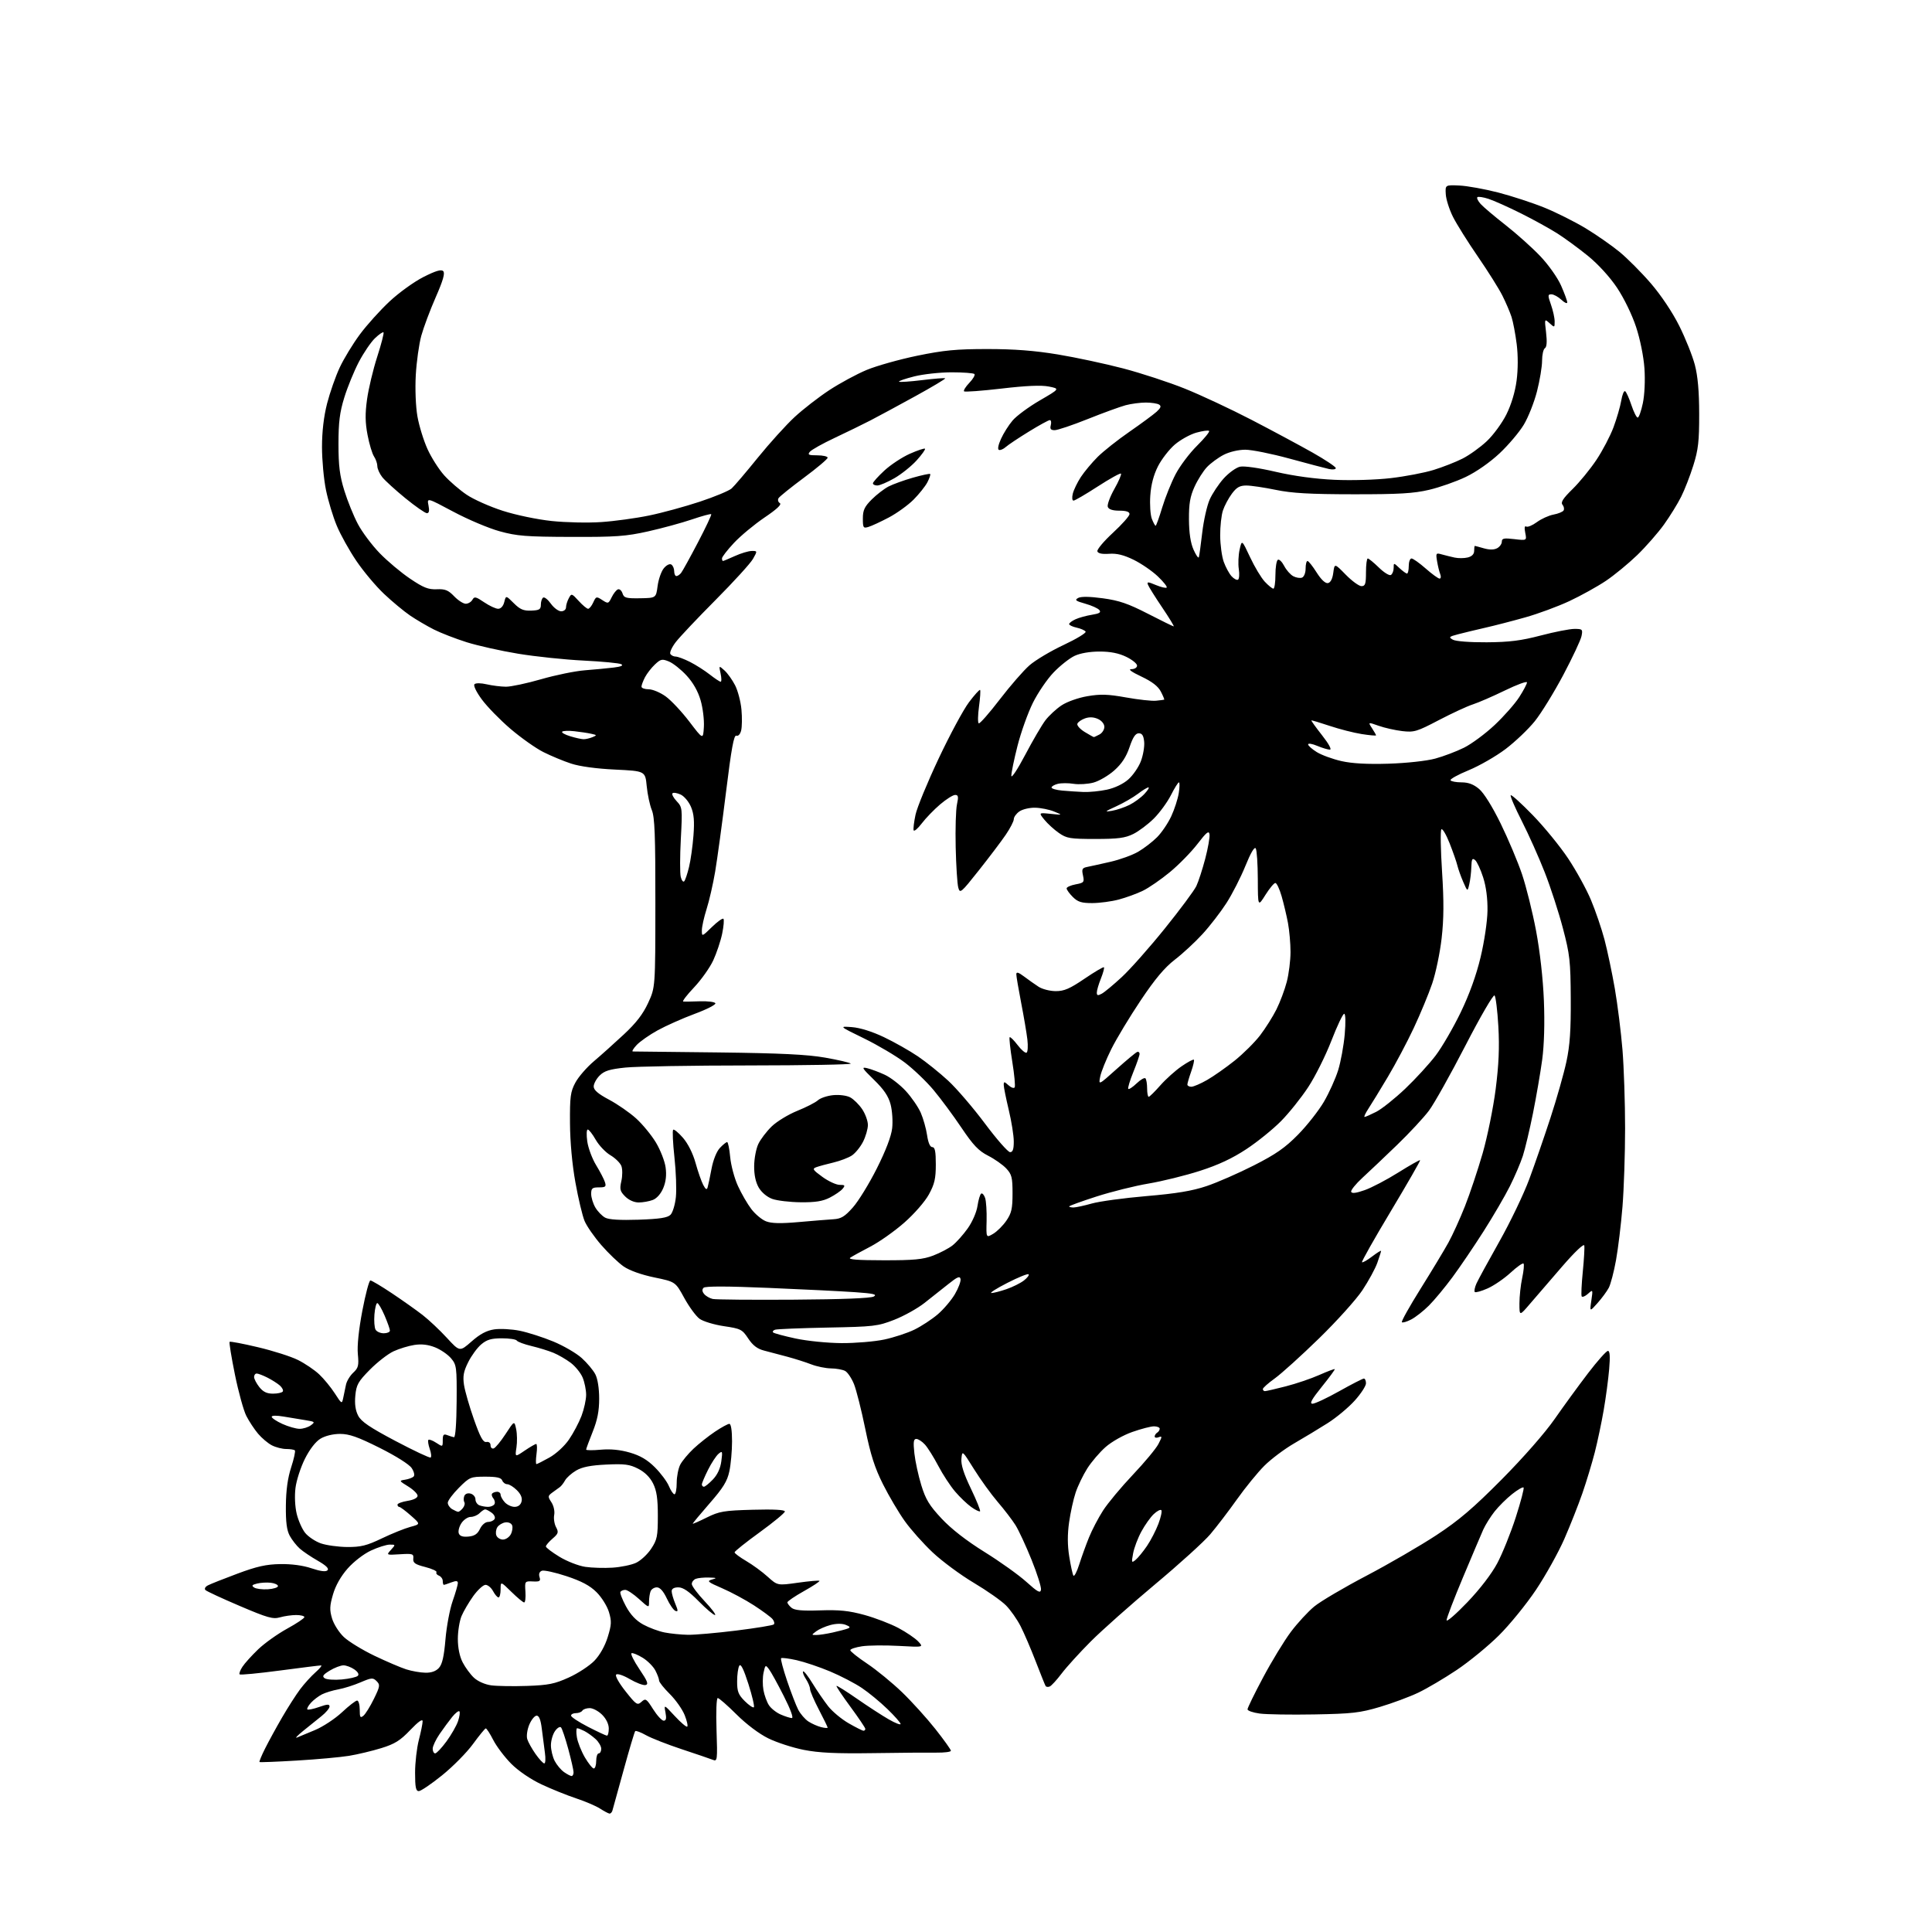 <?xml version="1.0" encoding="UTF-8" standalone="no"?>
<svg 
  version="1.1" 
  xmlns="http://www.w3.org/2000/svg" 
  xmlns:xlink="http://www.w3.org/1999/xlink" 
  xmlns:svg="http://www.w3.org/2000/svg"
  xmlns:rdf="http://www.w3.org/1999/02/22-rdf-syntax-ns#"
  xmlns:cc="http://creativecommons.org/ns#"
  xmlns:dc="http://purl.org/dc/elements/1.1/"
  viewBox="0 0 768 768"
  width="768"
  height="768"
>
<style>svg {background-color: white; }</style>"
<path stroke="none" fill="black" fill-rule="evenodd" d="M242.28,720.93C241.85,720.89 240.15,719.99 238.50,718.93C236.85,717.87 232.57,716.05 229.00,714.87C225.43,713.69 219.24,711.19 215.25,709.32C210.92,707.28 206.10,704.00 203.25,701.15C200.64,698.53 197.42,694.28 196.09,691.70C194.77,689.11 193.42,687.03 193.09,687.07C192.77,687.11 190.47,689.91 188.00,693.30C185.53,696.69 180.00,702.28 175.72,705.73C171.45,709.18 167.28,712.00 166.47,712.00C165.31,712.00 165.00,710.46 165.00,704.71C165.00,700.70 165.68,694.83 166.50,691.66C167.32,688.49 168.00,685.15 168.00,684.23C168.00,683.15 166.29,684.36 163.09,687.71C159.09,691.91 156.94,693.25 151.56,694.91C147.93,696.03 142.15,697.41 138.73,697.97C135.30,698.53 125.97,699.38 118.00,699.85C110.03,700.33 103.35,700.59 103.16,700.43C102.97,700.28 103.97,697.85 105.39,695.04C106.80,692.23 109.83,686.68 112.13,682.72C114.43,678.75 117.66,673.70 119.31,671.50C120.97,669.30 123.71,666.27 125.41,664.78C127.11,663.28 128.11,662.04 127.64,662.03C127.17,662.01 119.81,662.93 111.29,664.06C102.76,665.19 95.55,665.88 95.26,665.59C94.97,665.30 95.47,663.94 96.37,662.57C97.26,661.19 100.09,658.07 102.63,655.63C105.18,653.19 110.36,649.50 114.13,647.43C117.91,645.36 121.00,643.29 121.00,642.83C121.00,642.37 119.53,642.00 117.74,642.00C115.95,642.00 113.04,642.41 111.28,642.92C108.50,643.72 106.35,643.11 95.32,638.40C88.30,635.41 82.17,632.57 81.68,632.08C81.16,631.56 81.56,630.78 82.64,630.21C83.66,629.67 88.95,627.58 94.39,625.55C102.10,622.67 105.84,621.84 111.39,621.75C115.87,621.67 120.48,622.29 123.84,623.43C127.43,624.63 129.51,624.89 130.19,624.21C130.87,623.53 129.61,622.30 126.35,620.43C123.68,618.91 120.44,616.73 119.15,615.58C117.87,614.44 116.08,612.15 115.18,610.50C113.99,608.31 113.57,605.06 113.64,598.50C113.70,592.39 114.37,587.51 115.74,583.30C116.85,579.89 117.51,576.85 117.21,576.55C116.91,576.25 115.37,576.00 113.78,576.00C112.20,576.00 109.63,575.34 108.07,574.54C106.51,573.73 104.04,571.65 102.57,569.90C101.10,568.16 99.01,564.98 97.91,562.83C96.82,560.68 94.78,553.28 93.38,546.38C91.98,539.48 91.03,533.64 91.27,533.40C91.50,533.16 96.58,534.12 102.55,535.54C108.52,536.95 115.68,539.23 118.46,540.62C121.23,542.01 125.02,544.57 126.88,546.32C128.74,548.07 131.53,551.47 133.08,553.87C135.86,558.17 135.91,558.20 136.45,555.62C136.75,554.18 137.24,551.84 137.54,550.41C137.84,548.99 139.13,546.86 140.42,545.66C142.45,543.78 142.69,542.82 142.25,538.27C141.94,534.97 142.60,528.58 144.04,521.02C145.30,514.41 146.74,509.00 147.24,509.00C147.74,509.00 151.61,511.30 155.83,514.12C160.05,516.94 165.53,520.82 168.00,522.74C170.47,524.66 174.81,528.74 177.63,531.81C182.76,537.38 182.76,537.38 187.47,533.24C190.81,530.30 193.41,528.91 196.47,528.45C198.83,528.10 203.40,528.35 206.63,529.00C209.86,529.66 215.85,531.58 219.94,533.27C224.03,534.96 229.12,537.92 231.25,539.85C233.38,541.77 235.82,544.68 236.65,546.30C237.58,548.08 238.18,551.90 238.18,555.98C238.18,560.90 237.48,564.47 235.59,569.19C234.16,572.75 233.00,575.92 233.00,576.23C233.00,576.55 235.62,576.57 238.82,576.28C242.72,575.93 246.55,576.31 250.40,577.43C254.53,578.63 257.34,580.29 260.35,583.30C262.66,585.61 265.16,588.96 265.90,590.75C266.64,592.54 267.64,594.00 268.12,594.00C268.60,594.00 269.00,591.95 269.00,589.45C269.00,586.95 269.64,583.69 270.42,582.20C271.20,580.72 273.56,577.88 275.67,575.89C277.78,573.91 281.61,570.87 284.18,569.14C286.75,567.41 289.34,566.00 289.93,566.00C290.59,566.00 291.00,568.68 291.00,572.95C291.00,576.77 290.52,582.14 289.93,584.87C289.09,588.82 287.47,591.45 282.03,597.67C278.27,601.98 275.28,605.59 275.38,605.70C275.49,605.81 278.03,604.69 281.03,603.20C285.93,600.78 287.79,600.46 299.24,600.15C307.52,599.92 312.00,600.16 312.00,600.83C312.00,601.39 307.50,605.11 302.00,609.10C296.50,613.08 292.00,616.68 292.00,617.08C292.00,617.48 294.08,619.03 296.62,620.52C299.17,622.01 303.01,624.82 305.16,626.77C309.08,630.30 309.08,630.30 317.21,629.15C321.68,628.52 325.52,628.19 325.74,628.41C325.97,628.63 323.19,630.47 319.58,632.49C315.96,634.52 313.00,636.53 313.00,636.96C313.00,637.40 313.74,638.37 314.64,639.12C315.85,640.12 318.87,640.39 326.02,640.15C333.66,639.89 337.45,640.28 343.60,641.96C347.90,643.14 353.99,645.48 357.13,647.15C360.26,648.82 363.81,651.23 365.00,652.50C367.18,654.82 367.18,654.82 357.25,654.27C351.78,653.97 345.22,654.04 342.66,654.42C340.09,654.81 338.00,655.51 338.00,655.98C338.00,656.46 341.04,658.87 344.75,661.35C348.46,663.83 354.68,668.93 358.58,672.68C362.47,676.43 368.43,683.02 371.83,687.32C375.22,691.61 378.00,695.50 378.00,695.95C378.00,696.41 375.41,696.74 372.25,696.70C369.09,696.65 357.73,696.74 347.00,696.90C332.30,697.11 325.53,696.79 319.50,695.60C315.10,694.73 308.76,692.67 305.41,691.02C301.77,689.24 296.70,685.42 292.78,681.52C289.18,677.93 285.82,675.00 285.32,675.00C284.80,675.00 284.59,680.42 284.83,687.66C285.23,699.72 285.16,700.28 283.38,699.56C282.34,699.15 276.80,697.26 271.06,695.36C265.31,693.46 258.91,690.95 256.82,689.78C254.73,688.60 252.79,687.87 252.51,688.15C252.23,688.43 250.16,695.38 247.91,703.58C245.65,711.79 243.64,719.06 243.44,719.75C243.23,720.44 242.71,720.97 242.28,720.93zM227.22,706.00C227.65,706.00 228.00,705.33 228.00,704.51C228.00,703.69 227.05,699.53 225.90,695.26C224.74,690.99 223.44,687.12 223.01,686.67C222.58,686.21 221.50,686.87 220.62,688.14C219.73,689.41 219.00,691.94 219.00,693.77C219.00,695.60 219.67,698.40 220.49,699.99C221.32,701.58 222.99,703.58 224.22,704.44C225.44,705.30 226.79,706.00 227.22,706.00zM236.04,703.00C236.57,703.00 237.00,701.65 237.00,700.00C237.00,698.35 237.45,697.00 238.00,697.00C238.55,697.00 239.00,696.18 239.00,695.17C239.00,694.17 237.99,692.43 236.75,691.30C235.51,690.17 233.52,688.74 232.32,688.12C231.11,687.51 229.82,687.00 229.43,687.00C229.05,687.00 229.00,688.61 229.32,690.58C229.64,692.54 231.07,696.14 232.49,698.58C233.92,701.01 235.52,703.00 236.04,703.00zM216.36,700.98C216.83,700.99 216.94,699.09 216.61,696.75C216.28,694.41 215.73,690.14 215.38,687.25C214.95,683.66 214.30,682.00 213.33,682.00C212.54,682.00 211.23,683.61 210.40,685.57C209.57,687.58 209.21,690.10 209.59,691.32C209.96,692.52 211.44,695.18 212.88,697.23C214.32,699.28 215.88,700.97 216.36,700.98zM172.99,697.00C173.53,697.00 175.55,694.86 177.47,692.25C179.38,689.64 181.46,686.01 182.08,684.18C182.69,682.36 182.94,680.60 182.61,680.28C182.29,679.96 181.01,680.96 179.76,682.50C178.52,684.04 176.26,687.10 174.75,689.30C173.24,691.50 172.00,694.13 172.00,695.15C172.00,696.17 172.45,697.00 172.99,697.00zM118.00,690.72C118.83,690.39 122.07,689.04 125.22,687.72C128.37,686.41 133.18,683.23 135.93,680.67C138.67,678.10 141.38,676.00 141.96,676.00C142.53,676.00 143.00,677.63 143.00,679.62C143.00,682.70 143.22,683.06 144.48,682.02C145.29,681.34 147.16,678.34 148.63,675.33C151.07,670.35 151.16,669.73 149.71,668.28C148.27,666.84 147.71,666.88 143.31,668.76C140.67,669.90 136.70,671.15 134.50,671.55C132.30,671.94 129.37,672.84 128.00,673.53C126.62,674.23 124.64,675.74 123.59,676.90C122.54,678.06 121.91,679.24 122.18,679.52C122.46,679.79 124.56,679.36 126.84,678.56C130.11,677.40 131.00,677.36 131.00,678.36C131.00,679.07 129.54,680.81 127.75,682.23C125.96,683.66 122.70,686.28 120.50,688.07C118.30,689.85 117.17,691.04 118.00,690.72zM241.25,689.95C241.66,689.98 242.00,688.71 242.00,687.14C242.00,685.38 240.98,683.26 239.36,681.64C237.91,680.19 235.69,679.00 234.42,679.00C233.16,679.00 231.84,679.45 231.50,680.00C231.16,680.55 230.01,681.00 228.94,681.00C227.87,681.00 227.00,681.44 227.00,681.99C227.00,682.53 230.04,684.53 233.75,686.44C237.46,688.34 240.84,689.92 241.25,689.95zM343.25,687.99C343.66,688.00 343.99,687.66 343.98,687.25C343.97,686.84 341.32,682.90 338.08,678.50C334.84,674.10 332.34,670.35 332.51,670.17C332.69,669.99 336.36,672.28 340.67,675.28C344.97,678.27 350.64,681.95 353.25,683.45C355.86,684.96 358.00,685.79 358.00,685.31C358.00,684.83 355.64,682.15 352.75,679.36C349.86,676.56 345.29,672.79 342.58,670.98C339.88,669.16 334.23,666.22 330.03,664.45C325.82,662.68 319.82,660.66 316.69,659.95C313.55,659.25 310.77,658.90 310.50,659.17C310.23,659.44 311.30,663.46 312.87,668.12C314.44,672.77 316.44,677.96 317.31,679.64C318.19,681.33 320.00,683.42 321.34,684.31C322.69,685.19 324.96,686.20 326.40,686.56C327.83,686.92 329.00,687.01 329.00,686.75C329.00,686.49 327.43,683.26 325.50,679.57C323.57,675.88 322.00,672.20 322.00,671.39C322.00,670.59 321.26,668.81 320.36,667.43C319.47,666.06 318.96,664.70 319.25,664.42C319.53,664.13 321.23,666.28 323.01,669.20C324.80,672.11 327.61,676.21 329.25,678.30C330.90,680.39 334.55,683.42 337.37,685.04C340.19,686.66 342.84,687.99 343.25,687.99zM273.17,686.37C273.54,686.16 273.09,684.09 272.17,681.79C271.25,679.49 268.59,675.71 266.25,673.39C263.91,671.07 262.00,668.67 262.00,668.04C262.00,667.41 261.34,665.62 260.52,664.05C259.71,662.48 257.46,660.21 255.52,659.01C253.58,657.82 251.57,656.98 251.06,657.17C250.54,657.35 251.94,660.20 254.16,663.50C257.44,668.36 257.90,669.56 256.58,669.83C255.68,670.01 252.89,668.95 250.37,667.48C247.79,665.96 245.42,665.18 244.93,665.67C244.44,666.16 246.06,669.05 248.65,672.31C252.92,677.70 253.36,677.99 255.00,676.50C256.64,675.02 256.96,675.22 259.63,679.45C261.21,681.95 263.10,684.00 263.83,684.00C264.79,684.00 264.99,683.10 264.54,680.75C263.92,677.50 263.92,677.50 268.21,682.13C270.57,684.68 272.80,686.59 273.17,686.37zM314.76,682.96C315.52,682.98 314.27,679.53 311.59,674.25C309.16,669.44 306.51,664.63 305.70,663.56C304.31,661.70 304.21,661.76 303.53,664.88C303.13,666.68 303.11,669.81 303.48,671.83C303.85,673.85 304.82,676.55 305.65,677.83C306.48,679.11 308.58,680.78 310.33,681.54C312.07,682.30 314.07,682.94 314.76,682.96zM522.50,681.51C513.15,681.68 503.35,681.52 500.73,681.16C498.10,680.80 495.93,680.05 495.91,679.50C495.89,678.95 498.67,673.24 502.10,666.82C505.52,660.39 510.49,652.24 513.13,648.71C515.78,645.18 519.98,640.62 522.46,638.59C524.94,636.55 534.29,631.04 543.24,626.35C552.18,621.65 564.67,614.40 571.00,610.24C580.01,604.31 585.64,599.50 597.00,588.05C605.57,579.40 614.16,569.60 618.00,564.08C621.58,558.94 627.55,550.75 631.28,545.87C635.01,540.99 638.56,537.00 639.18,537.00C639.95,537.00 640.10,539.21 639.67,544.25C639.33,548.24 638.36,555.55 637.50,560.50C636.65,565.45 635.05,573.03 633.95,577.34C632.84,581.65 630.63,588.97 629.02,593.61C627.41,598.25 624.18,606.42 621.84,611.77C619.49,617.12 614.44,626.20 610.61,631.94C606.77,637.68 600.11,645.87 595.81,650.13C591.50,654.40 583.95,660.58 579.03,663.87C574.10,667.17 567.25,671.21 563.79,672.86C560.33,674.51 553.45,677.07 548.50,678.54C540.57,680.89 537.47,681.24 522.50,681.51zM299.67,678.66C300.00,678.34 299.02,674.18 297.51,669.43C295.62,663.52 294.48,661.21 293.89,662.14C293.42,662.89 293.02,665.67 293.02,668.33C293.00,672.38 293.49,673.64 296.04,676.20C297.72,677.87 299.35,678.98 299.67,678.66zM209.50,670.18C218.04,669.88 220.47,669.39 226.14,666.82C229.80,665.16 234.37,662.16 236.30,660.15C238.45,657.91 240.49,654.30 241.57,650.79C243.10,645.86 243.17,644.50 242.06,640.81C241.36,638.47 239.15,634.92 237.14,632.93C234.51,630.31 231.21,628.55 225.22,626.56C220.66,625.05 216.24,624.08 215.40,624.40C214.42,624.78 214.08,625.68 214.47,626.90C214.98,628.52 214.59,628.78 211.83,628.65C208.61,628.50 208.59,628.54 208.87,632.75C209.02,635.09 208.80,637.00 208.36,637.00C207.93,637.00 205.65,635.11 203.29,632.79C199.00,628.58 199.00,628.58 199.00,631.79C199.00,633.56 198.63,635.00 198.17,635.00C197.71,635.00 196.74,633.88 196.00,632.50C195.26,631.12 193.91,630.00 193.00,630.00C192.09,630.00 189.90,632.01 188.13,634.46C186.37,636.92 184.27,640.50 183.46,642.43C182.66,644.36 182.00,648.44 182.00,651.51C182.00,655.02 182.70,658.45 183.90,660.79C184.95,662.83 186.98,665.60 188.41,666.93C189.95,668.36 192.77,669.61 195.26,669.95C197.59,670.26 204.00,670.37 209.50,670.18zM417.28,670.41C416.61,670.69 415.87,670.59 415.64,670.21C415.40,669.82 413.64,665.42 411.71,660.43C409.79,655.44 407.08,649.14 405.70,646.43C404.31,643.72 401.71,640.01 399.91,638.19C398.12,636.37 392.35,632.32 387.09,629.19C381.83,626.06 374.49,620.63 370.77,617.13C367.05,613.63 362.04,608.01 359.64,604.63C357.23,601.26 353.34,594.68 351.00,590.00C347.73,583.49 346.08,578.34 343.96,568.00C342.44,560.58 340.42,552.57 339.48,550.22C338.53,547.87 336.94,545.50 335.95,544.97C334.95,544.44 332.41,543.98 330.32,543.96C328.22,543.93 324.70,543.21 322.50,542.36C320.30,541.51 316.02,540.14 313.00,539.33C309.98,538.52 305.81,537.42 303.74,536.88C301.04,536.19 299.25,534.82 297.43,532.07C295.03,528.45 294.46,528.16 287.75,527.17C283.82,526.58 279.47,525.26 278.06,524.22C276.65,523.18 273.92,519.45 271.99,515.93C268.49,509.53 268.49,509.53 260.08,507.79C254.90,506.71 250.23,505.04 247.91,503.44C245.85,502.01 241.86,498.19 239.05,494.96C236.23,491.72 233.23,487.40 232.38,485.36C231.52,483.31 229.88,476.43 228.74,470.07C227.44,462.88 226.63,453.96 226.58,446.50C226.51,435.94 226.77,434.00 228.71,430.37C229.93,428.09 233.24,424.27 236.08,421.87C238.91,419.47 244.28,414.66 248.00,411.19C252.85,406.68 255.59,403.13 257.64,398.69C260.50,392.50 260.50,392.50 260.52,359.00C260.54,332.04 260.27,324.82 259.10,322.00C258.31,320.07 257.40,315.80 257.08,312.50C256.50,306.50 256.50,306.50 244.50,305.92C237.06,305.57 230.41,304.66 227.00,303.53C223.97,302.54 219.03,300.48 216.00,298.96C212.97,297.44 207.09,293.28 202.92,289.72C198.75,286.15 193.63,280.90 191.54,278.05C189.33,275.05 188.10,272.50 188.62,271.98C189.13,271.47 191.18,271.49 193.50,272.03C195.70,272.54 199.13,272.96 201.12,272.98C203.11,272.99 209.41,271.65 215.12,270.00C220.83,268.35 228.65,266.75 232.50,266.45C236.35,266.15 241.51,265.66 243.96,265.36C246.90,265.00 247.92,264.55 246.96,264.03C246.16,263.60 239.43,262.96 232.00,262.59C224.57,262.23 212.88,261.00 206.00,259.87C199.12,258.74 189.90,256.67 185.50,255.29C181.10,253.90 175.25,251.63 172.50,250.25C169.75,248.86 165.47,246.35 163.00,244.67C160.53,242.98 155.86,239.11 152.63,236.05C149.40,233.00 144.47,227.12 141.68,223.00C138.88,218.88 135.37,212.57 133.88,209.00C132.38,205.43 130.45,199.03 129.58,194.79C128.71,190.55 128.00,182.86 128.00,177.70C128.00,171.56 128.70,165.59 130.02,160.41C131.14,156.06 133.39,149.62 135.04,146.10C136.69,142.57 140.29,136.66 143.04,132.95C145.78,129.24 151.09,123.35 154.82,119.86C158.55,116.36 164.64,111.97 168.35,110.10C173.22,107.64 175.40,107.00 176.18,107.78C176.97,108.57 176.14,111.47 173.19,118.19C170.94,123.31 168.37,130.20 167.46,133.50C166.56,136.80 165.58,143.82 165.28,149.11C164.97,154.64 165.25,161.60 165.93,165.50C166.58,169.23 168.38,175.08 169.93,178.50C171.47,181.91 174.48,186.63 176.61,188.99C178.73,191.34 182.73,194.79 185.49,196.65C188.24,198.52 194.69,201.39 199.82,203.04C205.10,204.74 213.55,206.50 219.32,207.11C224.92,207.70 233.78,207.89 239.00,207.53C244.22,207.18 252.78,206.01 258.00,204.93C263.23,203.86 272.33,201.37 278.24,199.41C284.14,197.45 289.81,195.09 290.83,194.17C291.86,193.25 296.53,187.77 301.21,181.98C305.90,176.20 312.48,168.92 315.85,165.80C319.21,162.69 325.42,157.87 329.65,155.09C333.88,152.32 340.56,148.70 344.51,147.06C348.45,145.42 357.49,142.88 364.59,141.41C375.22,139.22 380.15,138.75 392.50,138.75C403.16,138.75 411.26,139.37 420.50,140.90C427.65,142.08 439.35,144.59 446.50,146.46C453.65,148.34 464.68,151.95 471.00,154.49C477.32,157.03 489.25,162.61 497.50,166.89C505.75,171.17 516.66,177.03 521.75,179.90C526.84,182.78 531.00,185.56 531.00,186.08C531.00,186.61 529.76,186.77 528.25,186.43C526.74,186.10 519.69,184.24 512.59,182.30C505.49,180.36 497.59,178.77 495.03,178.77C492.32,178.77 488.73,179.61 486.44,180.79C484.27,181.91 481.29,184.10 479.80,185.66C478.32,187.22 476.09,190.75 474.84,193.50C473.07,197.41 472.59,200.25 472.63,206.50C472.67,211.88 473.26,215.81 474.45,218.50C475.43,220.70 476.37,222.05 476.56,221.50C476.74,220.95 477.35,216.55 477.91,211.72C478.47,206.89 479.80,200.98 480.86,198.59C481.91,196.21 484.43,192.43 486.44,190.19C488.46,187.96 491.37,185.86 492.92,185.52C494.55,185.16 500.46,186.00 507.11,187.55C514.41,189.24 522.80,190.38 530.50,190.73C537.31,191.04 546.99,190.75 552.88,190.06C558.58,189.40 566.23,187.94 569.88,186.81C573.52,185.69 578.70,183.66 581.38,182.30C584.07,180.94 588.39,177.85 590.98,175.42C593.58,172.99 597.09,168.20 598.81,164.76C600.76,160.84 602.28,155.80 602.87,151.29C603.46,146.85 603.47,141.29 602.91,136.80C602.41,132.79 601.48,127.93 600.86,126.00C600.24,124.08 598.60,120.25 597.22,117.50C595.84,114.75 591.46,107.78 587.48,102.00C583.50,96.22 579.05,89.12 577.59,86.22C576.13,83.31 574.84,79.26 574.72,77.22C574.50,73.50 574.50,73.50 580.14,73.75C583.24,73.89 590.21,75.15 595.64,76.55C601.06,77.96 609.33,80.67 614.00,82.57C618.67,84.47 626.00,88.15 630.29,90.73C634.57,93.32 640.64,97.55 643.79,100.13C646.93,102.72 652.54,108.35 656.25,112.66C660.29,117.35 664.82,124.12 667.51,129.50C669.99,134.45 672.78,141.43 673.72,145.00C674.90,149.49 675.44,155.53 675.45,164.50C675.47,175.37 675.10,178.72 673.14,184.97C671.86,189.09 669.67,194.71 668.28,197.47C666.90,200.24 663.83,205.20 661.47,208.50C659.10,211.80 654.32,217.26 650.84,220.64C647.35,224.01 641.74,228.63 638.36,230.90C634.98,233.17 628.45,236.79 623.86,238.94C619.26,241.09 611.35,244.01 606.27,245.43C601.19,246.86 593.99,248.72 590.27,249.56C586.55,250.41 581.72,251.58 579.54,252.15C575.97,253.09 575.78,253.30 577.54,254.29C578.68,254.93 584.31,255.36 591.00,255.32C600.02,255.26 604.65,254.67 612.48,252.62C617.96,251.18 623.98,250.00 625.85,250.00C629.05,250.00 629.22,250.16 628.68,252.85C628.37,254.41 625.10,261.37 621.43,268.31C617.75,275.24 612.65,283.53 610.09,286.71C607.53,289.89 602.30,294.87 598.47,297.77C594.64,300.66 588.03,304.45 583.80,306.19C579.56,307.93 576.33,309.72 576.61,310.18C576.89,310.63 578.86,311.00 580.98,311.00C583.70,311.00 585.78,311.78 587.97,313.63C589.87,315.23 593.24,320.64 596.54,327.38C599.53,333.50 603.35,342.55 605.02,347.50C606.69,352.45 609.21,362.57 610.61,370.00C612.16,378.25 613.37,389.03 613.72,397.72C614.08,406.73 613.83,415.34 613.05,421.22C612.36,426.32 610.71,435.90 609.39,442.50C608.06,449.10 606.24,456.75 605.35,459.50C604.45,462.25 602.15,467.65 600.22,471.50C598.30,475.35 593.59,483.43 589.74,489.47C585.90,495.50 580.33,503.72 577.35,507.74C574.38,511.76 570.18,516.82 568.03,518.97C565.87,521.13 562.69,523.63 560.96,524.52C559.23,525.42 557.57,525.90 557.27,525.60C556.96,525.30 560.32,519.30 564.71,512.28C569.11,505.25 574.07,497.02 575.74,494.00C577.41,490.98 580.38,484.45 582.34,479.49C584.30,474.54 587.46,465.08 589.37,458.47C591.27,451.85 593.60,440.38 594.55,432.97C595.79,423.21 596.09,416.34 595.62,408.03C595.26,401.73 594.58,396.18 594.11,395.71C593.63,395.23 588.50,404.06 582.51,415.67C576.60,427.13 570.09,438.75 568.03,441.50C565.97,444.25 560.29,450.37 555.39,455.10C550.50,459.82 544.30,465.71 541.61,468.17C538.92,470.64 536.90,473.15 537.11,473.76C537.38,474.51 539.09,474.30 542.50,473.09C545.26,472.12 551.26,468.97 555.85,466.09C560.44,463.22 564.34,461.01 564.52,461.19C564.70,461.36 559.47,470.46 552.91,481.41C546.34,492.35 541.17,501.51 541.42,501.75C541.67,502.00 543.47,500.98 545.43,499.48C547.40,497.99 549.00,496.98 549.00,497.26C549.00,497.53 548.33,499.65 547.51,501.98C546.69,504.30 544.01,509.22 541.56,512.91C539.11,516.59 531.35,525.21 524.30,532.07C517.26,538.93 509.36,546.07 506.75,547.94C504.14,549.81 502.00,551.71 502.00,552.17C502.00,552.63 502.38,553.00 502.84,553.00C503.30,553.00 507.01,552.15 511.09,551.10C515.17,550.06 521.16,548.03 524.40,546.59C527.65,545.15 530.43,544.10 530.59,544.25C530.74,544.41 528.42,547.56 525.43,551.27C521.40,556.27 520.45,558.00 521.75,558.00C522.71,558.00 527.51,555.75 532.41,553.00C537.31,550.25 541.70,548.00 542.16,548.00C542.62,548.00 543.00,548.85 543.00,549.89C543.00,550.93 540.99,554.02 538.53,556.75C536.07,559.49 531.24,563.52 527.78,565.71C524.33,567.90 518.33,571.52 514.46,573.76C510.59,576.00 505.25,580.01 502.59,582.67C499.93,585.33 495.04,591.33 491.72,596.00C488.41,600.67 483.62,606.93 481.10,609.90C478.57,612.88 468.67,621.85 459.10,629.84C449.54,637.84 438.06,648.03 433.60,652.50C429.15,656.96 423.93,662.71 422.00,665.27C420.07,667.82 417.95,670.14 417.28,670.41zM135.89,667.61C138.86,667.34 141.71,666.69 142.23,666.17C142.82,665.58 142.30,664.63 140.86,663.62C139.59,662.73 137.64,662.00 136.53,662.00C135.41,662.01 132.96,662.95 131.08,664.09C128.37,665.75 127.96,666.37 129.08,667.14C129.86,667.67 132.93,667.88 135.89,667.61zM169.10,664.93C171.48,664.98 173.30,664.33 174.49,663.01C175.80,661.56 176.51,658.45 177.08,651.66C177.52,646.52 178.80,639.67 179.94,636.44C181.07,633.21 182.00,630.00 182.00,629.31C182.00,628.37 181.35,628.30 179.43,629.02C178.02,629.56 176.67,630.00 176.43,630.00C176.20,630.00 176.00,629.31 176.00,628.47C176.00,627.63 175.33,626.68 174.51,626.36C173.68,626.05 173.23,625.43 173.51,624.99C173.78,624.55 171.77,623.61 169.04,622.91C164.97,621.87 164.12,621.27 164.29,619.57C164.48,617.67 164.06,617.53 159.01,617.84C153.52,618.19 153.52,618.19 155.41,616.09C157.29,614.02 157.28,614.00 154.90,614.01C153.58,614.02 150.23,615.08 147.46,616.37C144.60,617.70 140.59,620.79 138.19,623.52C135.48,626.60 133.39,630.29 132.37,633.81C131.04,638.38 130.98,639.98 132.00,643.38C132.67,645.63 134.78,648.95 136.69,650.75C138.60,652.55 144.07,655.89 148.83,658.18C153.60,660.46 159.30,662.90 161.50,663.60C163.70,664.30 167.12,664.90 169.10,664.93zM273.50,649.86C276.25,649.90 284.90,649.14 292.71,648.17C300.53,647.20 307.23,646.10 307.60,645.73C307.98,645.35 307.75,644.40 307.09,643.61C306.43,642.81 303.10,640.36 299.70,638.15C296.29,635.94 290.60,632.88 287.05,631.35C281.31,628.87 280.87,628.49 283.05,627.88C285.13,627.30 284.94,627.18 281.83,627.10C279.81,627.04 277.45,627.27 276.58,627.61C275.71,627.94 275.00,628.87 275.00,629.67C275.00,630.47 277.32,633.57 280.15,636.56C282.97,639.55 284.80,642.00 284.21,642.00C283.61,642.00 280.69,639.52 277.72,636.50C273.86,632.58 271.54,631.00 269.65,631.00C267.94,631.00 267.00,631.54 267.00,632.53C267.00,633.37 267.64,635.60 268.42,637.47C269.59,640.27 269.61,640.79 268.50,640.36C267.75,640.08 266.21,637.85 265.07,635.42C263.69,632.49 262.35,631.00 261.10,631.00C260.06,631.00 258.94,631.71 258.61,632.58C258.27,633.45 258.00,635.30 258.00,636.70C258.00,639.23 258.00,639.23 254.00,635.62C251.80,633.63 249.35,632.00 248.56,632.00C247.77,632.00 246.90,632.35 246.63,632.79C246.36,633.22 247.35,635.80 248.82,638.52C250.66,641.91 252.81,644.19 255.69,645.78C257.99,647.04 261.82,648.47 264.19,648.93C266.56,649.40 270.75,649.81 273.50,649.86zM324.50,649.94C325.60,649.95 328.52,649.50 331.00,648.95C333.48,648.40 336.18,647.69 337.00,647.37C338.14,646.94 337.93,646.58 336.14,645.89C334.69,645.33 332.36,645.36 330.11,645.97C328.09,646.51 325.55,647.63 324.47,648.45C322.51,649.93 322.51,649.94 324.50,649.94zM583.29,636.92C588.30,631.69 592.94,625.64 595.19,621.41C597.22,617.60 600.53,609.39 602.54,603.16C604.54,596.94 605.94,591.61 605.64,591.31C605.34,591.01 603.29,592.18 601.09,593.93C598.89,595.67 595.76,598.78 594.13,600.83C592.51,602.89 590.48,606.13 589.62,608.03C588.77,609.94 585.13,618.51 581.54,627.07C577.94,635.63 575.02,643.28 575.04,644.07C575.06,644.86 578.77,641.64 583.29,636.92zM413.81,631.94C413.98,630.94 412.30,625.58 410.06,620.04C407.83,614.50 404.94,608.28 403.65,606.23C402.35,604.18 399.17,600.02 396.57,597.00C393.98,593.98 389.75,588.12 387.18,584.00C382.51,576.52 382.50,576.51 382.18,579.86C381.95,582.21 383.08,585.78 385.95,591.75C388.20,596.45 389.84,600.50 389.58,600.75C389.32,601.01 387.76,600.25 386.11,599.08C384.45,597.90 381.55,595.13 379.67,592.92C377.78,590.71 374.77,586.12 372.98,582.70C371.19,579.29 368.81,575.49 367.69,574.25C366.57,573.01 365.02,572.00 364.25,572.00C363.15,572.00 362.99,573.19 363.48,577.75C363.83,580.91 365.06,586.60 366.23,590.40C367.96,596.04 369.43,598.46 374.30,603.66C378.16,607.79 384.14,612.44 391.37,616.94C397.49,620.74 404.98,626.09 408.00,628.82C412.52,632.89 413.56,633.45 413.81,631.94zM106.50,631.76C108.70,631.62 110.50,631.05 110.50,630.50C110.50,629.95 109.21,629.35 107.63,629.17C106.05,628.99 103.60,629.13 102.18,629.49C100.13,630.00 99.90,630.33 101.05,631.08C101.85,631.60 104.30,631.90 106.50,631.76zM429.01,621.89C429.95,618.93 431.69,614.11 432.88,611.18C434.06,608.26 436.56,603.46 438.45,600.51C440.33,597.57 445.68,591.15 450.33,586.24C454.98,581.33 459.56,575.83 460.49,574.01C462.02,571.06 462.03,570.77 460.60,571.32C459.72,571.66 459.00,571.53 459.00,571.03C459.00,570.53 459.45,569.84 460.00,569.50C460.55,569.16 461.00,568.46 461.00,567.94C461.00,567.42 459.99,567.00 458.75,566.99C457.51,566.98 453.64,567.99 450.13,569.22C446.55,570.47 441.90,573.10 439.50,575.21C437.15,577.28 433.87,581.11 432.21,583.73C430.55,586.36 428.46,590.67 427.58,593.33C426.69,595.98 425.52,601.31 424.98,605.15C424.30,609.91 424.32,614.27 425.04,618.75C425.62,622.37 426.36,625.78 426.69,626.31C427.02,626.85 428.07,624.86 429.01,621.89zM243.50,623.17C246.80,622.96 251.00,622.09 252.84,621.24C254.68,620.38 257.38,617.88 258.84,615.67C261.23,612.05 261.50,610.72 261.50,602.57C261.50,595.69 261.04,592.58 259.61,589.70C258.39,587.24 256.30,585.17 253.68,583.84C250.27,582.10 248.28,581.84 241.00,582.19C234.83,582.48 231.43,583.15 229.04,584.55C227.21,585.62 225.21,587.40 224.61,588.50C224.00,589.60 223.05,590.81 222.50,591.18C221.95,591.56 220.62,592.51 219.56,593.31C217.74,594.66 217.72,594.92 219.20,597.19C220.10,598.56 220.58,600.74 220.30,602.20C220.03,603.62 220.36,605.81 221.04,607.07C222.13,609.10 221.96,609.64 219.63,611.64C218.19,612.88 217.00,614.28 217.00,614.74C217.00,615.20 219.44,617.05 222.42,618.86C225.39,620.66 230.01,622.46 232.67,622.85C235.32,623.24 240.20,623.38 243.50,623.17zM451.43,620.06C452.39,619.26 454.41,616.79 455.93,614.56C457.45,612.33 459.50,608.35 460.49,605.73C461.48,603.10 462.00,600.66 461.64,600.31C461.28,599.95 459.93,600.66 458.63,601.88C457.33,603.10 455.12,606.22 453.72,608.80C452.31,611.39 450.83,615.30 450.43,617.50C449.74,621.22 449.81,621.40 451.43,620.06zM138.03,614.96C143.47,614.99 145.76,614.42 151.78,611.54C155.75,609.63 160.85,607.58 163.10,606.97C167.19,605.87 167.19,605.87 163.34,602.48C161.23,600.61 159.16,599.06 158.75,599.04C158.34,599.02 158.00,598.61 158.00,598.13C158.00,597.65 159.80,596.97 162.00,596.62C164.44,596.23 166.00,595.43 166.00,594.59C166.00,593.82 164.31,592.16 162.25,590.89C158.62,588.66 158.58,588.58 161.00,588.21C162.38,588.00 163.90,587.44 164.40,586.97C164.93,586.46 164.62,585.07 163.66,583.60C162.70,582.13 157.47,578.83 150.93,575.55C142.21,571.19 138.84,570.00 135.17,570.00C132.34,570.01 129.27,570.76 127.37,571.91C125.43,573.10 123.09,576.14 121.19,579.93C119.51,583.29 117.83,588.49 117.46,591.48C117.06,594.67 117.26,598.92 117.94,601.76C118.58,604.42 120.09,607.83 121.30,609.34C122.51,610.84 125.30,612.72 127.50,613.50C129.70,614.27 134.44,614.93 138.03,614.96zM199.93,612.00C201.03,612.00 202.43,611.06 203.04,609.92C203.65,608.78 203.90,607.17 203.58,606.35C203.26,605.50 202.08,605.00 200.86,605.18C199.67,605.36 198.25,606.23 197.69,607.11C197.14,608.00 196.96,609.46 197.31,610.36C197.65,611.26 198.84,612.00 199.93,612.00zM186.24,610.81C188.63,610.58 189.83,609.78 190.80,607.75C191.54,606.19 192.92,605.00 194.00,605.00C195.03,605.00 196.20,604.48 196.59,603.85C196.99,603.21 196.48,602.09 195.46,601.35C194.45,600.61 193.29,600.00 192.88,600.00C192.47,600.00 191.47,600.67 190.64,601.50C189.82,602.33 188.22,603.00 187.09,603.00C185.97,603.00 184.31,604.12 183.41,605.49C182.51,606.86 182.05,608.69 182.38,609.56C182.80,610.64 183.99,611.03 186.24,610.81zM182.13,600.97C182.47,600.99 183.30,600.34 183.96,599.54C184.63,598.74 184.91,597.66 184.58,597.13C184.26,596.61 184.25,595.51 184.56,594.70C184.90,593.82 185.91,593.42 187.06,593.73C188.13,594.01 189.00,595.03 189.00,596.01C189.00,596.99 189.71,598.06 190.58,598.39C191.45,598.73 193.00,599.00 194.02,599.00C195.05,599.00 196.17,598.53 196.53,597.96C196.88,597.38 196.69,596.33 196.09,595.61C195.50,594.90 195.31,594.02 195.68,593.66C196.04,593.30 196.93,593.00 197.67,593.00C198.40,593.00 199.00,593.53 199.00,594.17C199.00,594.82 199.74,596.17 200.65,597.17C201.57,598.18 203.31,599.00 204.54,599.00C205.96,599.00 206.97,598.24 207.32,596.89C207.69,595.48 207.08,593.99 205.48,592.39C204.17,591.08 202.44,590.00 201.65,590.00C200.86,590.00 199.95,589.33 199.64,588.50C199.21,587.39 197.46,587.00 192.95,587.00C187.06,587.00 186.68,587.16 182.42,591.42C179.99,593.85 178.00,596.53 178.00,597.37C178.00,598.21 178.79,599.36 179.75,599.92C180.71,600.48 181.78,600.95 182.13,600.97zM279.81,591.00C280.26,591.00 281.87,589.70 283.39,588.11C285.20,586.22 286.36,583.71 286.74,580.86C287.27,576.87 287.18,576.62 285.65,577.89C284.72,578.65 282.85,581.50 281.48,584.22C280.12,586.94 279.00,589.58 279.00,590.08C279.00,590.59 279.37,591.00 279.81,591.00zM213.24,582.00C213.52,582.00 215.84,580.83 218.39,579.40C221.04,577.93 224.39,574.85 226.17,572.25C227.90,569.74 230.14,565.50 231.16,562.83C232.17,560.16 233.00,556.39 233.00,554.46C233.00,552.52 232.37,549.43 231.61,547.60C230.84,545.76 228.70,543.12 226.86,541.73C225.01,540.34 221.93,538.55 220.00,537.76C218.07,536.96 214.14,535.75 211.25,535.06C208.36,534.37 205.74,533.39 205.44,532.90C205.13,532.40 202.47,532.00 199.52,532.00C195.32,532.00 193.54,532.52 191.31,534.40C189.74,535.71 187.41,538.89 186.13,541.46C184.27,545.18 183.93,547.03 184.45,550.53C184.82,552.95 186.59,559.11 188.39,564.21C190.91,571.35 192.05,573.43 193.33,573.21C194.33,573.03 195.00,573.57 195.00,574.54C195.00,575.43 195.56,575.99 196.25,575.77C196.94,575.55 199.07,572.97 200.98,570.04C204.46,564.70 204.46,564.70 205.18,568.10C205.57,569.97 205.63,573.25 205.30,575.39C204.70,579.28 204.70,579.28 208.58,576.64C210.72,575.19 212.77,574.00 213.14,574.00C213.51,574.00 213.57,575.80 213.27,578.00C212.98,580.20 212.96,582.00 213.24,582.00zM171.18,579.39C171.57,579.15 171.41,577.59 170.82,575.93C170.24,574.26 170.01,572.66 170.30,572.37C170.59,572.08 171.99,572.60 173.41,573.54C175.98,575.22 176.00,575.21 176.00,572.51C176.00,570.32 176.35,569.92 177.75,570.47C178.71,570.84 179.93,571.23 180.46,571.32C181.04,571.43 181.46,565.71 181.52,557.10C181.61,543.45 181.49,542.55 179.31,539.96C178.04,538.45 175.19,536.49 172.97,535.60C170.22,534.50 167.59,534.19 164.71,534.64C162.40,534.99 158.68,536.13 156.45,537.16C154.22,538.19 150.00,541.47 147.06,544.44C142.37,549.19 141.66,550.44 141.25,554.76C140.93,558.08 141.29,560.66 142.37,562.74C143.59,565.11 146.98,567.41 157.22,572.82C164.51,576.67 170.79,579.63 171.18,579.39zM119.06,567.98C120.47,567.99 122.49,567.37 123.55,566.59C125.35,565.27 125.21,565.14 121.49,564.55C119.29,564.21 115.36,563.56 112.75,563.11C109.98,562.63 108.00,562.66 108.00,563.19C108.00,563.69 109.91,564.97 112.25,566.03C114.59,567.09 117.65,567.97 119.06,567.98zM108.51,554.00C110.37,554.00 112.12,553.61 112.42,553.13C112.71,552.66 112.18,551.59 111.23,550.75C110.28,549.92 108.06,548.51 106.30,547.62C104.54,546.73 102.63,546.00 102.05,546.00C101.47,546.00 101.00,546.61 101.00,547.37C101.00,548.12 101.93,549.92 103.07,551.37C104.58,553.28 106.07,554.00 108.51,554.00zM334.50,533.91C340.00,533.94 347.64,533.30 351.48,532.49C355.32,531.67 360.74,529.90 363.51,528.54C366.29,527.18 370.46,524.44 372.79,522.45C375.11,520.46 378.17,516.86 379.59,514.44C381.00,512.03 382.01,509.33 381.83,508.44C381.57,507.14 380.59,507.54 377.00,510.42C374.52,512.40 370.23,515.81 367.45,517.98C364.67,520.16 359.27,523.16 355.45,524.65C348.91,527.20 347.35,527.38 329.00,527.73C318.27,527.94 308.87,528.32 308.11,528.58C307.34,528.84 306.99,529.33 307.34,529.67C307.68,530.01 311.68,531.09 316.23,532.07C320.84,533.06 328.92,533.87 334.50,533.91zM152.55,530.00C153.90,530.00 155.00,529.52 155.00,528.94C155.00,528.35 154.04,525.65 152.88,522.94C151.71,520.22 150.40,518.00 149.98,518.00C149.55,518.00 149.04,520.05 148.84,522.55C148.64,525.05 148.84,527.75 149.29,528.55C149.73,529.35 151.20,530.00 152.55,530.00zM608.25,518.22C604.00,523.20 604.00,523.20 604.00,518.15C604.00,515.37 604.49,510.80 605.10,507.98C605.70,505.17 605.94,502.60 605.62,502.28C605.30,501.97 602.97,503.61 600.45,505.94C597.92,508.27 593.82,511.08 591.34,512.17C588.86,513.27 586.57,513.91 586.25,513.59C585.94,513.27 586.23,511.77 586.90,510.25C587.58,508.74 591.69,501.20 596.03,493.50C600.37,485.80 605.70,474.69 607.88,468.81C610.06,462.94 613.87,451.91 616.35,444.31C618.83,436.72 621.68,426.68 622.68,422.00C624.06,415.57 624.48,409.48 624.40,397.00C624.32,382.02 624.03,379.44 621.28,369.00C619.62,362.68 616.38,352.68 614.07,346.80C611.77,340.91 607.66,331.73 604.94,326.38C602.22,321.04 600.24,316.43 600.54,316.12C600.84,315.82 604.80,319.40 609.33,324.07C613.87,328.74 620.19,336.48 623.38,341.28C626.57,346.08 630.65,353.49 632.43,357.75C634.22,362.01 636.64,369.10 637.81,373.50C638.97,377.90 640.82,386.68 641.92,393.00C643.01,399.32 644.38,410.26 644.96,417.30C645.53,424.35 646.00,438.38 646.00,448.50C646.00,458.62 645.53,472.65 644.96,479.70C644.39,486.74 643.23,496.29 642.39,500.93C641.56,505.56 640.26,510.51 639.51,511.93C638.76,513.34 636.74,516.08 635.03,518.00C631.92,521.50 631.92,521.50 632.58,517.00C633.24,512.54 633.23,512.51 631.22,514.32C630.11,515.31 628.99,515.76 628.74,515.32C628.49,514.87 628.69,510.48 629.18,505.56C629.67,500.64 629.94,495.94 629.78,495.12C629.61,494.23 626.09,497.56 621.00,503.43C616.32,508.82 610.59,515.48 608.25,518.22zM315.50,516.64C334.71,516.52 346.17,516.07 347.35,515.38C348.80,514.54 347.20,514.17 339.85,513.66C334.71,513.30 319.29,512.53 305.59,511.96C288.96,511.26 280.36,511.24 279.69,511.91C279.02,512.58 279.09,513.41 279.92,514.40C280.59,515.21 282.13,516.09 283.32,516.36C284.52,516.62 299.00,516.75 315.50,516.64zM394.10,514.00C394.95,514.00 397.64,513.31 400.07,512.47C402.51,511.63 405.62,510.09 406.99,509.04C408.35,507.99 409.20,506.87 408.88,506.55C408.55,506.22 404.75,507.76 400.42,509.98C396.10,512.19 393.25,514.00 394.10,514.00zM351.24,500.98C363.28,501.00 366.89,500.65 370.93,499.12C373.66,498.08 377.14,496.25 378.67,495.05C380.20,493.84 382.91,490.81 384.68,488.31C386.52,485.72 388.20,481.88 388.57,479.37C388.93,476.95 389.60,474.75 390.04,474.47C390.49,474.20 391.19,474.99 391.61,476.24C392.02,477.48 392.28,481.56 392.19,485.30C392.01,492.11 392.01,492.11 394.80,490.46C396.34,489.55 398.70,487.20 400.05,485.23C402.10,482.24 402.50,480.45 402.50,474.40C402.50,468.06 402.19,466.83 400.00,464.48C398.62,463.01 395.37,460.72 392.77,459.40C388.99,457.47 386.87,455.24 382.16,448.24C378.93,443.43 373.95,436.71 371.10,433.30C368.25,429.89 363.12,424.99 359.71,422.40C356.29,419.81 349.00,415.49 343.50,412.80C333.50,407.92 333.50,407.92 338.66,408.30C341.85,408.54 346.68,410.05 351.35,412.27C355.49,414.24 361.58,417.68 364.88,419.92C368.18,422.16 373.60,426.52 376.94,429.61C380.28,432.70 386.84,440.35 391.52,446.61C396.20,452.88 400.70,458.00 401.52,458.00C402.60,458.00 403.00,456.84 402.99,453.75C402.99,451.41 402.09,445.76 400.99,441.19C399.90,436.61 399.00,432.16 399.00,431.28C399.00,429.87 399.22,429.89 400.90,431.41C401.95,432.36 403.05,432.73 403.35,432.24C403.65,431.75 403.23,427.17 402.40,422.06C401.58,416.94 401.11,412.56 401.35,412.31C401.60,412.07 403.02,413.47 404.51,415.42C406.00,417.38 407.61,418.74 408.09,418.45C408.56,418.15 408.70,415.80 408.40,413.21C408.09,410.62 406.98,404.05 405.92,398.61C404.87,393.17 404.00,388.08 404.00,387.29C404.00,386.25 404.83,386.48 407.09,388.18C408.79,389.46 411.37,391.29 412.84,392.24C414.30,393.20 417.38,393.99 419.67,393.99C423.03,394.00 425.26,393.03 431.13,389.04C435.14,386.32 438.61,384.27 438.84,384.50C439.06,384.73 438.52,386.74 437.63,388.98C436.73,391.21 436.00,393.72 436.00,394.56C436.00,395.75 436.41,395.85 437.95,395.02C439.03,394.45 442.63,391.46 445.94,388.39C449.26,385.32 456.94,376.66 462.99,369.15C469.05,361.64 474.70,354.03 475.56,352.24C476.41,350.44 478.00,345.54 479.10,341.35C480.20,337.15 480.97,332.80 480.80,331.68C480.56,330.04 479.63,330.77 476.00,335.50C473.52,338.72 468.59,343.76 465.04,346.69C461.49,349.62 456.65,352.96 454.28,354.10C451.92,355.25 447.63,356.81 444.74,357.58C441.86,358.35 437.12,358.98 434.20,358.99C429.91,359.00 428.45,358.54 426.45,356.55C425.10,355.20 424.00,353.67 424.00,353.16C424.00,352.64 425.61,351.92 427.57,351.55C430.89,350.93 431.09,350.69 430.50,347.98C429.95,345.49 430.19,345.01 432.18,344.62C433.46,344.37 437.61,343.45 441.41,342.58C445.22,341.71 450.20,339.90 452.48,338.56C454.77,337.22 458.13,334.64 459.95,332.81C461.77,330.99 464.30,327.25 465.58,324.50C466.86,321.75 468.21,317.59 468.58,315.25C468.95,312.91 468.98,311.00 468.64,311.00C468.31,311.00 466.87,313.29 465.46,316.09C464.04,318.89 460.99,323.06 458.69,325.36C456.38,327.66 452.70,330.43 450.50,331.52C447.24,333.13 444.45,333.50 435.43,333.50C425.39,333.50 424.03,333.28 420.93,331.12C419.04,329.81 416.46,327.45 415.18,325.88C412.86,323.02 412.86,323.02 417.68,323.52C422.50,324.02 422.50,324.02 419.00,322.59C417.07,321.80 413.69,321.12 411.47,321.08C409.26,321.03 406.44,321.70 405.22,322.56C404.00,323.41 403.00,324.79 403.00,325.63C403.00,326.46 401.56,329.25 399.81,331.82C398.06,334.39 393.25,340.76 389.12,345.96C381.95,355.01 381.59,355.31 380.92,352.78C380.53,351.32 380.07,344.14 379.90,336.81C379.73,329.49 379.96,321.81 380.41,319.75C381.07,316.69 380.94,316.00 379.68,316.00C378.83,316.00 376.15,317.69 373.73,319.75C371.31,321.81 368.02,325.21 366.43,327.30C364.84,329.40 363.38,330.63 363.18,330.05C362.99,329.48 363.33,326.68 363.94,323.84C364.55,321.00 368.67,310.99 373.10,301.59C377.53,292.19 382.96,282.10 385.17,279.17C387.37,276.24 389.37,274.03 389.60,274.26C389.83,274.49 389.63,277.47 389.17,280.88C388.70,284.29 388.65,287.28 389.06,287.54C389.46,287.79 393.21,283.53 397.39,278.08C401.57,272.63 406.90,266.50 409.25,264.46C411.59,262.42 417.69,258.78 422.81,256.38C427.93,253.97 431.87,251.59 431.55,251.08C431.23,250.57 429.63,249.86 427.99,249.50C426.34,249.14 425.00,248.50 425.00,248.08C425.00,247.66 426.14,246.80 427.53,246.17C428.93,245.53 431.86,244.73 434.05,244.38C437.07,243.89 437.78,243.44 437.00,242.49C436.43,241.81 433.90,240.67 431.39,239.97C427.60,238.91 427.11,238.52 428.56,237.71C429.71,237.07 433.07,237.11 438.40,237.83C444.88,238.71 448.46,239.94 456.29,243.96C461.68,246.73 466.31,249.00 466.57,249.00C466.84,249.00 464.78,245.62 462.00,241.50C459.21,237.37 456.68,233.32 456.36,232.50C455.86,231.20 456.26,231.21 459.50,232.57C461.55,233.42 463.47,233.87 463.77,233.56C464.08,233.25 462.49,231.25 460.24,229.11C457.99,226.97 453.67,224.01 450.65,222.53C446.70,220.60 443.94,219.92 440.90,220.14C438.11,220.34 436.50,220.01 436.22,219.17C435.99,218.47 438.77,215.15 442.40,211.80C446.03,208.45 449.00,205.10 449.00,204.35C449.00,203.44 447.69,203.00 444.97,203.00C442.32,203.00 440.74,202.49 440.37,201.51C440.05,200.69 441.22,197.50 442.96,194.41C444.71,191.32 445.89,188.56 445.60,188.27C445.31,187.98 441.17,190.28 436.39,193.37C431.61,196.47 427.27,199.00 426.74,199.00C426.20,199.00 426.07,197.80 426.45,196.25C426.82,194.74 428.26,191.76 429.65,189.63C431.05,187.50 434.06,183.90 436.34,181.62C438.63,179.35 444.32,174.84 449.00,171.61C453.68,168.37 458.52,164.80 459.76,163.68C461.45,162.14 461.71,161.43 460.76,160.83C460.07,160.39 457.70,160.03 455.50,160.02C453.30,160.02 449.70,160.49 447.50,161.07C445.30,161.66 438.51,164.13 432.41,166.57C426.32,169.01 420.40,171.00 419.26,171.00C417.68,171.00 417.31,170.52 417.71,169.00C418.00,167.90 417.82,167.00 417.32,167.00C416.82,167.00 413.05,169.06 408.95,171.59C404.85,174.11 400.74,176.85 399.81,177.69C398.88,178.52 397.66,179.05 397.10,178.85C396.49,178.64 396.80,176.91 397.89,174.50C398.88,172.30 400.95,169.00 402.50,167.18C404.04,165.35 408.91,161.75 413.32,159.19C421.34,154.53 421.34,154.53 416.92,153.65C413.91,153.06 407.94,153.31 398.15,154.46C390.26,155.38 383.55,155.88 383.23,155.56C382.91,155.24 383.86,153.72 385.34,152.17C386.82,150.63 387.72,149.06 387.35,148.68C386.97,148.31 382.90,148.00 378.29,148.00C373.68,148.00 366.99,148.73 363.42,149.63C359.85,150.53 357.13,151.47 357.38,151.72C357.63,151.97 361.78,151.69 366.60,151.10C371.42,150.51 375.53,150.19 375.73,150.39C375.93,150.60 370.56,153.80 363.80,157.52C357.03,161.24 349.02,165.57 346.00,167.13C342.98,168.69 336.59,171.81 331.81,174.06C327.03,176.31 322.59,178.79 321.94,179.58C320.95,180.77 321.42,181.00 324.88,181.00C327.14,181.00 329.00,181.43 329.00,181.95C329.00,182.47 324.78,186.04 319.61,189.87C314.45,193.70 309.89,197.37 309.48,198.03C309.08,198.69 309.31,199.57 310.00,200.00C310.84,200.52 308.82,202.41 303.87,205.75C299.82,208.50 294.36,213.03 291.75,215.83C289.14,218.62 287.00,221.38 287.00,221.96C287.00,222.53 287.18,223.00 287.39,223.00C287.61,223.00 289.74,222.11 292.14,221.02C294.54,219.93 297.54,219.03 298.81,219.02C301.11,219.00 301.11,219.00 299.31,222.19C298.31,223.95 291.62,231.29 284.44,238.51C277.25,245.74 270.12,253.28 268.60,255.28C267.08,257.28 266.12,259.38 266.47,259.96C266.83,260.53 267.78,261.00 268.60,261.00C269.41,261.00 271.97,261.96 274.29,263.13C276.61,264.31 280.14,266.56 282.14,268.13C284.15,269.71 286.10,271.00 286.47,271.00C286.85,271.00 286.84,269.54 286.45,267.75C285.75,264.50 285.75,264.50 287.98,266.50C289.21,267.60 291.11,270.27 292.22,272.43C293.32,274.59 294.46,278.94 294.74,282.09C295.03,285.24 294.97,288.97 294.62,290.38C294.24,291.88 293.46,292.73 292.70,292.44C291.74,292.07 290.74,297.50 288.62,314.72C287.07,327.25 285.12,341.54 284.29,346.48C283.45,351.43 281.92,358.12 280.88,361.36C279.85,364.61 279.00,368.42 279.00,369.83C279.00,372.38 279.05,372.36 282.98,368.52C285.17,366.38 287.24,364.90 287.57,365.24C287.90,365.57 287.68,368.24 287.07,371.17C286.46,374.10 284.86,378.87 283.52,381.77C282.17,384.67 278.74,389.51 275.89,392.52C273.04,395.53 271.11,398.05 271.60,398.12C272.10,398.19 275.04,398.15 278.14,398.03C281.24,397.92 284.04,398.26 284.37,398.79C284.70,399.32 281.03,401.21 276.23,402.99C271.43,404.77 264.80,407.72 261.50,409.53C258.20,411.34 254.41,413.99 253.08,415.41C251.74,416.84 251.07,417.99 251.58,417.98C252.08,417.97 267.35,418.14 285.50,418.36C310.37,418.66 320.84,419.17 327.99,420.42C333.22,421.34 337.81,422.41 338.19,422.79C338.58,423.18 320.36,423.51 297.70,423.53C275.04,423.54 252.95,423.92 248.61,424.37C242.32,425.03 240.23,425.68 238.36,427.55C237.06,428.85 236.00,430.80 236.00,431.90C236.00,433.31 237.77,434.83 242.11,437.14C245.48,438.93 250.32,442.29 252.86,444.59C255.41,446.90 258.96,451.21 260.74,454.17C262.52,457.14 264.26,461.59 264.59,464.06C265.01,467.10 264.71,469.76 263.65,472.29C262.70,474.56 261.08,476.40 259.48,477.01C258.05,477.55 255.53,478.00 253.89,478.00C252.08,478.00 249.97,477.06 248.53,475.62C246.47,473.56 246.27,472.74 247.00,469.49C247.47,467.42 247.47,464.73 247.01,463.51C246.54,462.29 244.58,460.36 242.65,459.22C240.73,458.09 238.10,455.32 236.82,453.09C235.55,450.85 234.11,449.01 233.64,449.01C233.16,449.00 233.08,451.14 233.45,453.75C233.82,456.36 235.40,460.60 236.96,463.16C238.53,465.73 240.11,468.77 240.47,469.91C241.05,471.72 240.72,472.00 238.07,472.00C235.43,472.00 235.00,472.37 235.00,474.60C235.00,476.02 235.75,478.46 236.67,480.02C237.59,481.57 239.34,483.38 240.57,484.04C242.05,484.83 246.52,485.10 253.88,484.85C262.25,484.56 265.34,484.08 266.54,482.89C267.40,482.03 268.36,478.87 268.67,475.88C268.98,472.90 268.73,465.78 268.10,460.07C267.48,454.36 267.25,449.42 267.59,449.10C267.92,448.77 269.67,450.20 271.47,452.27C273.47,454.57 275.43,458.47 276.49,462.27C277.44,465.70 278.81,469.62 279.53,471.00C280.50,472.84 280.96,473.11 281.29,472.00C281.54,471.18 282.24,467.84 282.85,464.58C283.51,461.09 284.86,457.71 286.16,456.33C287.36,455.05 288.66,454.00 289.04,454.00C289.41,454.00 289.96,456.67 290.26,459.94C290.56,463.21 291.94,468.38 293.34,471.43C294.73,474.48 297.13,478.62 298.67,480.63C300.21,482.65 302.82,484.83 304.48,485.48C306.67,486.34 310.27,486.43 317.50,485.79C323.00,485.30 329.20,484.80 331.28,484.67C334.36,484.49 335.80,483.62 339.03,479.97C341.22,477.51 345.50,470.55 348.54,464.50C352.11,457.41 354.28,451.72 354.65,448.50C354.96,445.75 354.68,441.48 354.02,439.00C353.15,435.72 351.35,433.07 347.41,429.23C342.61,424.55 342.31,424.04 344.75,424.63C346.26,424.99 349.39,426.16 351.70,427.23C354.02,428.30 357.77,431.20 360.04,433.66C362.32,436.13 365.00,440.03 366.01,442.32C367.01,444.62 368.15,448.64 368.53,451.25C368.98,454.30 369.72,456.00 370.61,456.00C371.66,456.00 372.00,457.68 372.00,462.89C372.00,468.51 371.50,470.69 369.25,474.80C367.69,477.65 363.47,482.50 359.50,485.99C355.65,489.39 349.57,493.68 346.00,495.54C342.43,497.40 338.82,499.38 338.00,499.94C336.94,500.67 340.85,500.97 351.24,500.98zM426.75,479.99C427.71,479.98 430.98,479.27 434.00,478.42C437.02,477.56 446.78,476.23 455.69,475.47C467.68,474.45 473.88,473.42 479.63,471.49C483.90,470.06 492.36,466.35 498.44,463.26C507.18,458.82 510.86,456.26 516.00,451.03C519.58,447.39 524.20,441.51 526.28,437.96C528.35,434.41 530.90,428.76 531.94,425.41C532.98,422.07 534.15,415.65 534.55,411.16C534.97,406.27 534.88,403.00 534.33,403.00C533.81,403.00 531.52,407.84 529.23,413.75C526.94,419.66 522.80,427.95 520.03,432.16C517.26,436.38 512.40,442.45 509.23,445.66C506.06,448.87 499.88,453.88 495.48,456.78C489.91,460.46 484.33,463.08 477.00,465.43C471.23,467.29 462.03,469.56 456.57,470.48C451.11,471.40 441.77,473.73 435.82,475.65C429.87,477.57 425.00,479.33 425.00,479.57C425.00,479.81 425.79,479.99 426.75,479.99zM318.29,477.92C314.01,477.88 308.93,477.28 307.00,476.59C304.93,475.84 302.75,474.02 301.62,472.10C300.39,469.98 299.75,467.02 299.79,463.51C299.81,460.56 300.56,456.62 301.45,454.75C302.34,452.87 304.74,449.73 306.78,447.75C308.83,445.78 313.39,443.01 316.92,441.58C320.45,440.16 324.15,438.27 325.13,437.38C326.11,436.49 328.85,435.57 331.21,435.34C333.64,435.10 336.57,435.48 337.97,436.22C339.33,436.94 341.47,439.05 342.72,440.91C343.97,442.77 345.00,445.60 345.00,447.19C345.00,448.78 344.13,451.79 343.06,453.89C341.99,455.98 339.99,458.43 338.61,459.34C337.23,460.24 333.94,461.49 331.30,462.12C328.66,462.74 325.61,463.57 324.53,463.96C322.79,464.59 323.07,465.04 326.93,467.84C329.33,469.58 332.41,471.00 333.77,471.00C335.91,471.00 336.07,471.21 334.94,472.57C334.22,473.44 331.93,475.01 329.86,476.07C327.03,477.52 324.12,477.98 318.29,477.92zM542.44,444.00C542.79,444.00 544.88,443.08 547.08,441.96C549.28,440.84 554.45,436.71 558.58,432.80C562.70,428.88 568.15,422.93 570.69,419.59C573.23,416.24 577.69,408.55 580.62,402.50C584.11,395.27 586.83,387.73 588.56,380.50C590.05,374.25 591.24,366.26 591.30,362.00C591.37,357.18 590.76,352.45 589.57,348.76C588.56,345.61 587.12,342.51 586.37,341.89C585.25,340.97 584.98,341.47 584.88,344.63C584.82,346.76 584.45,349.85 584.06,351.50C583.37,354.50 583.37,354.50 581.65,350.56C580.71,348.39 579.67,345.47 579.33,344.06C579.00,342.65 577.60,338.66 576.23,335.18C574.86,331.71 573.39,329.23 572.97,329.68C572.55,330.13 572.67,337.70 573.24,346.50C574.00,358.33 573.95,365.23 573.07,373.00C572.41,378.77 570.72,386.88 569.31,391.00C567.91,395.12 564.61,403.07 561.99,408.65C559.37,414.24 554.72,423.01 551.65,428.15C548.59,433.29 545.12,438.96 543.94,440.75C542.77,442.54 542.09,444.00 542.44,444.00zM456.62,436.00C456.97,436.00 459.04,433.96 461.23,431.47C463.42,428.98 467.22,425.57 469.68,423.88C472.13,422.19 474.34,421.01 474.58,421.25C474.82,421.49 474.34,423.61 473.51,425.97C472.68,428.32 472.00,430.64 472.00,431.13C472.00,431.61 472.71,432.00 473.57,432.00C474.44,432.00 477.25,430.79 479.82,429.32C482.39,427.85 487.33,424.38 490.79,421.62C494.24,418.85 498.80,414.32 500.92,411.55C503.04,408.77 505.96,404.15 507.40,401.27C508.84,398.39 510.69,393.46 511.51,390.31C512.33,387.16 513.00,381.81 513.00,378.43C513.00,375.04 512.54,369.85 511.99,366.89C511.43,363.92 510.29,359.14 509.46,356.25C508.63,353.36 507.51,351.00 506.97,351.00C506.44,351.00 504.66,353.14 503.02,355.75C500.04,360.50 500.04,360.50 500.00,349.50C499.98,343.45 499.61,337.94 499.18,337.26C498.67,336.46 497.18,339.00 495.05,344.26C493.21,348.79 489.82,355.43 487.52,359.00C485.22,362.57 480.94,368.12 478.01,371.31C475.08,374.51 470.14,379.09 467.02,381.48C462.94,384.63 459.16,389.13 453.44,397.67C449.08,404.18 443.83,412.88 441.78,417.00C439.72,421.12 437.73,426.06 437.35,427.96C436.66,431.43 436.66,431.43 443.87,424.96C447.84,421.41 451.52,418.35 452.04,418.17C452.57,417.98 453.00,418.33 453.00,418.94C453.00,419.54 451.88,422.81 450.50,426.19C449.13,429.57 448.23,432.57 448.51,432.85C448.79,433.13 450.28,432.14 451.83,430.66C453.37,429.18 454.94,428.28 455.32,428.65C455.69,429.03 456.00,430.83 456.00,432.67C456.00,434.50 456.28,436.00 456.62,436.00zM271.99,350.32C272.40,349.87 273.26,347.32 273.90,344.65C274.55,341.99 275.34,336.36 275.66,332.15C276.10,326.39 275.86,323.57 274.68,320.75C273.80,318.67 271.97,316.49 270.55,315.84C269.14,315.20 267.69,314.97 267.33,315.34C266.96,315.71 267.70,317.12 268.98,318.48C271.24,320.89 271.29,321.30 270.64,333.49C270.27,340.38 270.26,347.17 270.61,348.58C270.96,349.99 271.59,350.78 271.99,350.32zM442.00,322.31C443.93,321.98 447.07,320.92 449.00,319.95C450.93,318.99 453.59,317.03 454.92,315.60C456.26,314.17 456.98,313.00 456.52,313.00C456.06,313.00 454.18,314.15 452.33,315.56C450.48,316.97 446.61,319.20 443.73,320.52C439.11,322.63 438.90,322.84 442.00,322.31zM430.70,314.83C433.01,314.92 437.21,314.51 440.03,313.90C443.12,313.24 446.49,311.63 448.51,309.85C450.36,308.23 452.61,304.97 453.51,302.61C454.41,300.25 455.00,296.78 454.83,294.91C454.59,292.40 454.02,291.50 452.68,291.50C451.37,291.50 450.35,293.03 449.01,297.00C447.71,300.86 445.91,303.61 442.96,306.24C440.65,308.30 436.92,310.48 434.67,311.09C432.42,311.69 428.87,311.91 426.77,311.58C424.68,311.24 421.85,311.25 420.48,311.59C419.12,311.94 418.00,312.59 418.00,313.05C418.00,313.51 419.91,314.06 422.25,314.27C424.59,314.48 428.39,314.73 430.70,314.83zM407.51,300.11C410.52,294.39 414.15,288.19 415.57,286.32C417.00,284.45 419.89,281.78 421.99,280.39C424.16,278.95 428.61,277.37 432.26,276.75C437.45,275.86 440.40,275.95 447.60,277.24C452.49,278.12 457.85,278.71 459.50,278.55C461.15,278.39 462.62,278.20 462.78,278.13C462.93,278.06 462.34,276.62 461.46,274.93C460.36,272.80 457.98,270.96 453.69,268.93C449.73,267.06 448.31,266.00 449.75,266.00C451.02,266.00 452.00,265.39 452.00,264.59C452.00,263.81 450.06,262.24 447.68,261.09C444.71,259.65 441.41,259.00 437.09,259.00C433.22,259.00 429.40,259.66 427.15,260.72C425.14,261.67 421.40,264.62 418.84,267.29C416.27,269.95 412.55,275.42 410.56,279.44C408.57,283.47 405.83,291.15 404.47,296.51C403.11,301.87 402.01,307.21 402.02,308.38C402.03,309.56 404.46,305.90 407.51,300.11zM552.00,303.58C559.16,303.35 567.06,302.49 570.50,301.56C573.80,300.67 578.96,298.71 581.97,297.22C584.98,295.72 590.47,291.66 594.16,288.19C597.85,284.72 602.25,279.73 603.93,277.10C605.62,274.48 607.00,271.85 607.00,271.26C607.00,270.68 603.06,272.12 598.25,274.46C593.44,276.80 587.70,279.29 585.50,280.00C583.30,280.70 577.23,283.51 572.00,286.24C563.21,290.85 562.12,291.17 557.40,290.62C554.60,290.29 550.38,289.34 548.04,288.51C543.78,287.01 543.78,287.01 545.39,289.47C546.27,290.82 547.00,292.10 547.00,292.31C547.00,292.52 544.43,292.29 541.29,291.80C538.15,291.31 532.41,289.84 528.54,288.54C524.67,287.24 521.40,286.27 521.29,286.38C521.17,286.50 523.09,289.16 525.55,292.30C528.22,295.69 529.47,298.00 528.64,298.00C527.87,298.00 525.61,297.32 523.62,296.49C521.63,295.65 520.00,295.39 520.00,295.91C520.00,296.42 521.55,297.80 523.45,298.97C525.35,300.15 529.74,301.75 533.20,302.54C537.50,303.51 543.47,303.84 552.00,303.58zM232.00,293.85C232.82,293.86 234.40,293.49 235.50,293.04C237.37,292.28 237.34,292.19 235.00,291.68C233.62,291.37 230.62,290.92 228.31,290.67C226.01,290.41 223.83,290.50 223.47,290.85C223.11,291.21 224.55,292.03 226.66,292.67C228.77,293.32 231.18,293.85 232.00,293.85zM279.80,288.97C279.97,286.17 279.39,281.40 278.50,278.37C277.46,274.78 275.51,271.33 272.92,268.53C270.74,266.16 267.59,263.66 265.94,262.97C263.21,261.85 262.67,261.96 260.37,264.11C258.96,265.43 257.18,267.72 256.40,269.20C255.63,270.69 255.00,272.37 255.00,272.95C255.00,273.53 256.28,274.00 257.85,274.00C259.42,274.00 262.47,275.28 264.64,276.85C266.81,278.42 271.04,282.94 274.04,286.88C279.50,294.05 279.50,294.05 279.80,288.97zM434.82,293.00C434.99,293.00 436.00,292.53 437.07,291.96C438.13,291.40 439.00,290.04 439.00,288.94C439.00,287.79 437.94,286.47 436.46,285.80C434.76,285.03 433.04,284.95 431.29,285.57C429.85,286.08 428.48,287.05 428.26,287.72C428.04,288.39 429.35,289.85 431.18,290.97C433.00,292.08 434.64,292.99 434.82,293.00zM211.17,242.73C214.42,242.60 215.00,242.24 215.00,240.35C215.00,239.12 215.42,237.86 215.92,237.55C216.43,237.23 217.81,238.33 218.99,239.99C220.17,241.64 222.01,243.00 223.07,243.00C224.15,243.00 225.00,242.31 225.00,241.43C225.00,240.57 225.49,238.95 226.10,237.82C227.16,235.82 227.27,235.85 230.04,238.88C231.61,240.60 233.29,242.00 233.78,242.00C234.28,242.00 235.20,240.86 235.83,239.47C236.93,237.06 237.09,237.01 239.41,238.53C241.74,240.06 241.89,240.01 243.17,237.38C243.90,235.88 245.02,234.48 245.67,234.27C246.31,234.06 247.12,234.80 247.47,235.91C248.03,237.67 248.92,237.91 254.45,237.82C260.78,237.71 260.78,237.71 261.41,232.94C261.76,230.31 262.86,227.15 263.86,225.92C264.89,224.66 266.18,223.99 266.84,224.40C267.48,224.79 268.00,225.99 268.00,227.06C268.00,228.13 268.39,229.00 268.88,229.00C269.36,229.00 270.20,228.44 270.75,227.75C271.30,227.06 274.31,221.61 277.43,215.64C280.56,209.67 282.94,204.61 282.73,204.40C282.51,204.18 279.06,205.12 275.06,206.48C271.06,207.84 263.22,209.98 257.64,211.23C248.82,213.20 244.84,213.49 227.00,213.43C209.13,213.37 205.48,213.09 198.58,211.18C194.22,209.98 185.95,206.48 180.19,203.40C169.71,197.81 169.71,197.81 170.33,200.90C170.76,203.05 170.56,204.00 169.70,204.00C169.01,204.00 165.17,201.33 161.18,198.08C157.18,194.82 153.03,191.03 151.95,189.67C150.88,188.30 150.00,186.34 150.00,185.31C150.00,184.29 149.41,182.56 148.69,181.47C147.96,180.39 146.80,176.54 146.11,172.91C145.16,167.95 145.11,164.46 145.91,158.72C146.49,154.53 148.30,146.94 149.94,141.85C151.58,136.76 152.71,132.38 152.45,132.12C152.19,131.86 150.66,132.91 149.04,134.46C147.43,136.01 144.55,140.25 142.64,143.89C140.74,147.52 138.14,153.88 136.87,158.00C135.04,163.91 134.55,167.83 134.55,176.50C134.55,185.17 135.04,189.09 136.87,195.00C138.14,199.12 140.57,205.12 142.27,208.32C143.96,211.52 147.86,216.72 150.93,219.89C153.99,223.05 159.42,227.61 163.00,230.02C168.31,233.61 170.25,234.38 173.59,234.24C176.95,234.09 178.19,234.59 180.53,237.03C182.09,238.66 184.17,240.00 185.14,240.00C186.11,240.00 187.30,239.29 187.79,238.42C188.56,237.03 189.14,237.16 192.47,239.42C194.57,240.84 197.07,242.00 198.03,242.00C199.10,242.00 200.05,240.95 200.45,239.33C201.12,236.66 201.12,236.66 204.23,239.77C206.72,242.26 208.11,242.85 211.17,242.73zM506.19,234.00C506.63,234.00 507.00,231.55 507.00,228.56C507.00,225.57 507.43,222.85 507.96,222.53C508.48,222.20 509.61,223.29 510.47,224.94C511.32,226.59 512.95,228.44 514.09,229.05C515.23,229.66 516.80,229.91 517.58,229.61C518.37,229.30 519.00,227.73 519.00,226.03C519.00,224.36 519.34,223.00 519.75,223.00C520.16,223.00 521.79,225.05 523.37,227.55C525.18,230.42 526.85,231.98 527.87,231.79C528.92,231.59 529.68,230.13 530.00,227.69C530.50,223.89 530.50,223.89 534.96,228.45C537.41,230.95 540.22,233.00 541.21,233.00C542.71,233.00 543.00,232.12 543.00,227.50C543.00,224.47 543.32,222.00 543.71,222.00C544.10,222.00 546.08,223.63 548.12,225.61C550.15,227.60 552.31,228.93 552.91,228.56C553.51,228.19 554.00,226.93 554.00,225.77C554.00,223.65 554.00,223.65 556.31,225.83C557.59,227.02 558.94,228.00 559.31,228.00C559.69,228.00 560.00,226.65 560.00,225.00C560.00,223.35 560.49,222.00 561.10,222.00C561.70,222.00 564.24,223.80 566.74,226.00C569.24,228.20 571.72,230.00 572.25,230.00C572.78,230.00 572.90,229.21 572.52,228.25C572.14,227.29 571.57,224.97 571.26,223.09C570.72,219.88 570.82,219.72 573.09,220.37C574.42,220.74 576.72,221.32 578.21,221.64C579.71,221.97 582.07,221.95 583.46,221.60C585.11,221.19 586.00,220.27 586.00,218.98C586.00,217.89 586.12,217.00 586.26,217.00C586.40,217.00 588.03,217.44 589.88,217.97C592.09,218.60 593.90,218.59 595.13,217.93C596.16,217.38 597.00,216.21 597.00,215.33C597.00,213.99 597.83,213.82 601.96,214.31C606.93,214.90 606.93,214.90 606.31,211.79C605.91,209.82 606.05,208.92 606.69,209.31C607.25,209.65 609.14,208.87 610.91,207.57C612.67,206.27 615.65,204.91 617.52,204.56C619.40,204.21 621.21,203.47 621.55,202.92C621.89,202.36 621.70,201.34 621.12,200.64C620.32,199.69 621.32,198.13 625.10,194.43C627.87,191.72 632.13,186.51 634.57,182.86C637.01,179.21 640.08,173.36 641.39,169.86C642.69,166.36 644.08,161.59 644.47,159.25C644.86,156.91 645.55,155.22 646.01,155.51C646.47,155.79 647.59,158.27 648.50,161.01C649.42,163.76 650.54,166.00 651.01,166.00C651.48,166.00 652.40,163.41 653.06,160.25C653.76,156.86 654.02,151.17 653.69,146.39C653.35,141.64 651.97,134.82 650.35,129.92C648.76,125.11 645.55,118.50 642.80,114.39C639.92,110.09 635.32,105.05 631.26,101.74C627.54,98.72 622.02,94.67 619.00,92.75C615.98,90.84 609.45,87.24 604.50,84.77C599.55,82.30 593.78,79.72 591.68,79.04C589.58,78.36 587.60,78.07 587.27,78.39C586.95,78.72 587.54,79.94 588.59,81.10C589.64,82.27 594.10,86.04 598.50,89.48C602.90,92.93 609.11,98.49 612.29,101.84C615.55,105.27 619.16,110.37 620.54,113.50C621.89,116.56 623.00,119.57 623.00,120.20C623.00,120.83 621.96,120.37 620.69,119.17C619.41,117.98 617.63,117.00 616.73,117.00C615.24,117.00 615.22,117.38 616.54,121.13C617.34,123.39 618.00,126.39 618.00,127.78C618.00,130.26 617.96,130.27 615.97,128.47C613.95,126.64 613.94,126.66 614.59,132.18C615.02,135.86 614.87,137.96 614.12,138.42C613.50,138.81 613.00,141.04 613.00,143.40C613.00,145.75 612.09,151.23 610.98,155.57C609.87,159.91 607.51,165.88 605.73,168.83C603.95,171.79 599.62,176.91 596.09,180.22C592.27,183.80 586.85,187.59 582.69,189.58C578.85,191.42 572.28,193.73 568.10,194.71C561.97,196.15 556.15,196.50 538.00,196.48C520.64,196.46 513.59,196.06 507.14,194.73C502.54,193.78 497.28,193.00 495.44,193.00C492.84,193.00 491.57,193.71 489.69,196.25C488.36,198.04 486.76,201.03 486.14,202.90C485.51,204.77 485.02,209.27 485.04,212.90C485.07,216.53 485.70,221.22 486.45,223.32C487.20,225.42 488.59,227.99 489.54,229.04C490.49,230.09 491.66,230.71 492.14,230.42C492.61,230.12 492.75,228.22 492.44,226.19C492.13,224.16 492.28,220.70 492.76,218.50C493.65,214.50 493.65,214.50 496.93,221.50C498.73,225.35 501.37,229.74 502.79,231.25C504.21,232.76 505.74,234.00 506.19,234.00zM345.25,209.45C343.18,210.08 343.00,209.82 343.00,206.10C343.00,202.82 343.66,201.41 346.52,198.55C348.45,196.62 351.46,194.30 353.21,193.39C354.96,192.49 359.31,190.91 362.88,189.89C366.45,188.87 369.54,188.21 369.76,188.42C369.97,188.64 369.47,190.12 368.65,191.72C367.82,193.31 365.33,196.43 363.12,198.65C360.90,200.86 356.48,204.04 353.30,205.72C350.11,207.40 346.49,209.08 345.25,209.45zM459.38,209.00C459.61,209.00 460.79,205.74 461.99,201.75C463.20,197.76 465.60,191.80 467.32,188.50C469.05,185.20 472.88,180.11 475.84,177.19C478.79,174.27 480.95,171.62 480.64,171.30C480.32,170.98 478.04,171.29 475.57,171.98C473.10,172.67 469.25,174.81 467.00,176.73C464.76,178.65 461.75,182.54 460.31,185.36C458.58,188.78 457.55,192.68 457.26,197.00C457.01,200.57 457.29,204.74 457.88,206.25C458.47,207.76 459.14,209.00 459.38,209.00zM348.75,192.99C347.79,193.00 347.00,192.61 347.00,192.13C347.00,191.65 349.06,189.36 351.57,187.04C354.09,184.72 358.64,181.72 361.70,180.37C364.75,179.02 367.45,178.12 367.70,178.37C367.95,178.62 366.45,180.71 364.38,183.01C362.30,185.31 358.32,188.49 355.55,190.09C352.77,191.68 349.71,192.99 348.75,192.99z" />

</svg>
